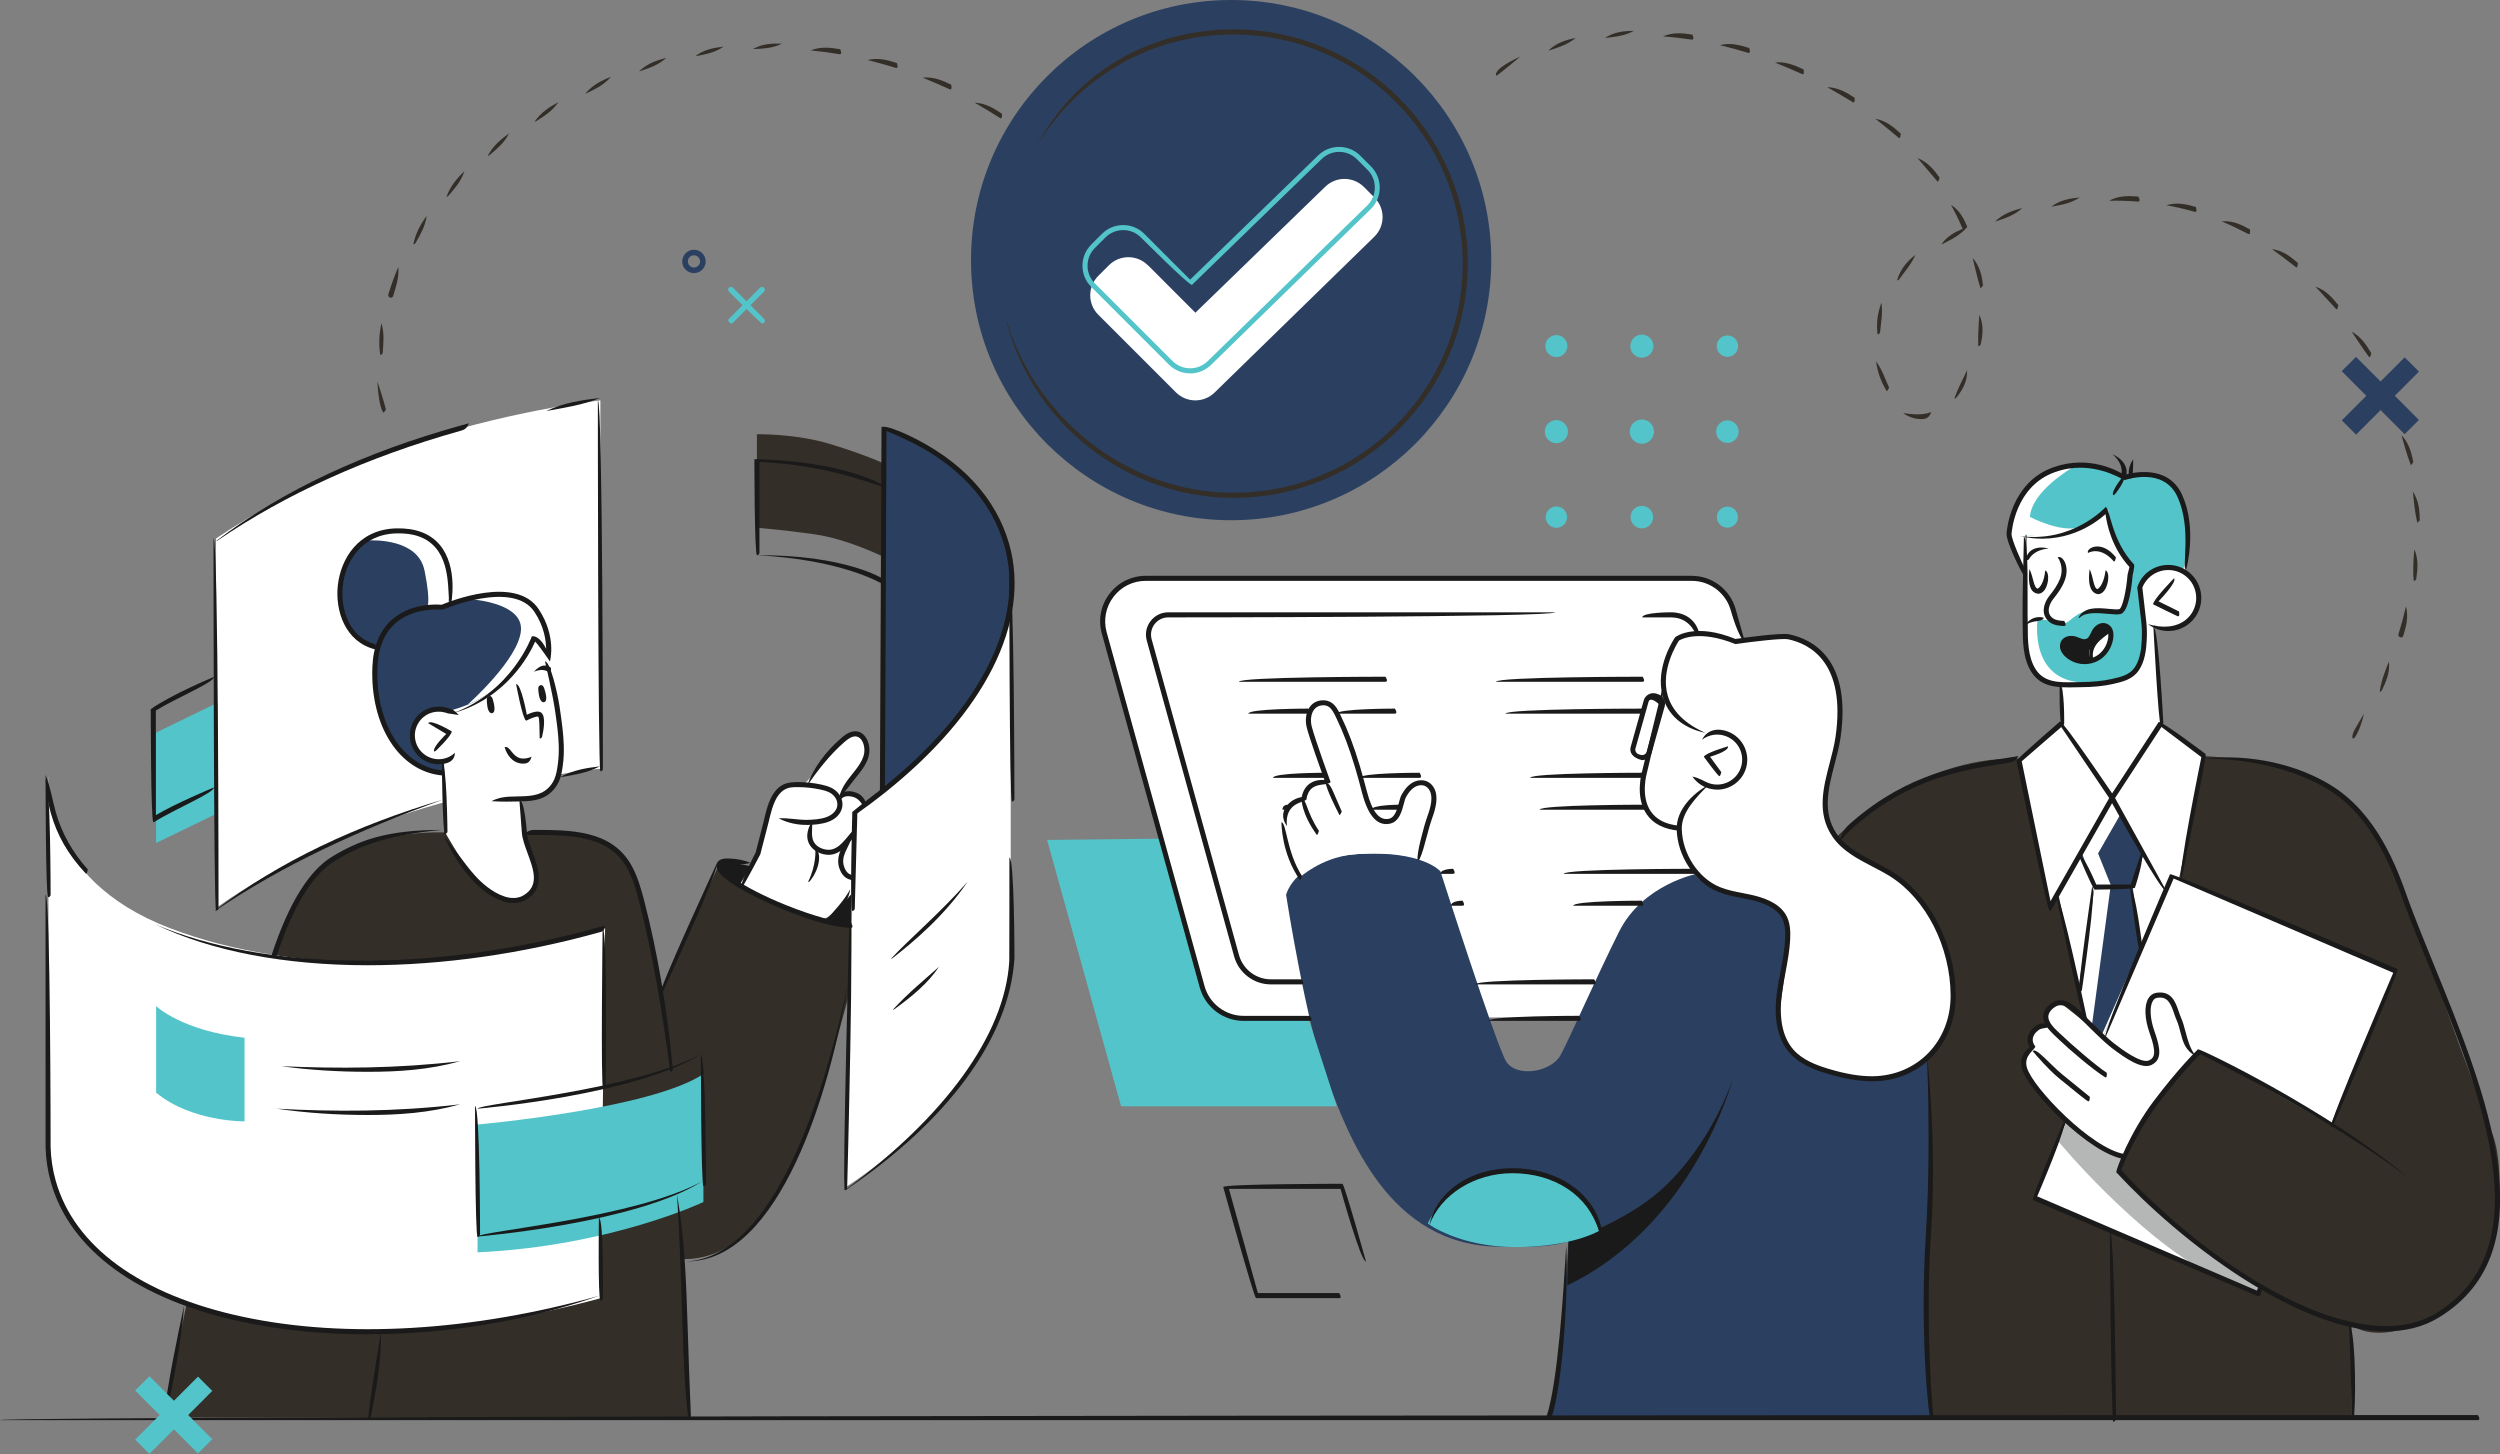 <?xml version="1.0" encoding="UTF-8"?>
<svg id="Layer_2" data-name="Layer 2" xmlns="http://www.w3.org/2000/svg" viewBox="0 0 467.29 271.77">
  <rect x="0" y="0" width="467.29" height="271.77" fill="#808080" stroke="none"/>
  <defs>
    <style>
      .cls-1 {
        fill: #fff;
      }

      .cls-2 {
        fill: #b5b6b6;
      }

      .cls-3 {
        fill: #332e27;
      }

      .cls-4 {
        fill: #1a1a1a;
      }

      .cls-5, .cls-6 {
        fill: #53c4c9;
      }

      .cls-7, .cls-8 {
        fill: #2b3f60;
      }

      .cls-8, .cls-6 {
        fill-rule: evenodd;
      }
    </style>
  </defs>
  <g id="Colored">
    <g id="Group_Services_Blue" data-name="Group Services Blue">
      <path class="cls-1" d="m408.89,101.36s-1.45,5.31.2,6.17c0,0,2.07,2.42,1.89,4.05-.19,1.62-.22,3.84-2.08,4.59-1.87.75-3.95,1.97-6.24.66l.53,4.45.96,14.11,9,6.84-4.21,22.45-5.05,18.92s-6.56,8.59-6.84,8.89c-.28.3-7.45,4.1-7.45,4.1,0,0-12.96-14.59-13.5-15.42-.53-.84-4.25-11.7-4.25-12.08s5.52-26.99,5.52-26.99l6.25-5.38s1.61-1.07,1.83-2.3c.22-1.23,0-6.42,0-6.42,0,0-3.21.17-5.11-2.15-1.91-2.32-1.87-8.93-1.87-8.93l.41-16.96,6.02-.06,4.25-1.42,3.33-2.1.98-.84,2.64-1.6,7.33,1.6,5.47,5.8Z"/>
      <path class="cls-5" d="m385.82,128.03s11.01.51,13.4-2.22c2.39-2.73,1.71-9.36,1.31-11.08-.4-1.72-.47-5.24-.47-5.24,0,0,2.88-5.45,8.03-3.02,0,0,1.52-5.78.4-10.62-1.12-4.84-4.59-8.55-11.13-6.45-.47-.19-4.62-2.75-10.3-2.36-5.68.39-11.55,7.01-11.52,12.96,0,0,2.85,7.11,2.81,6.93-.05-.18.21-7.02.21-7.02,0,0,3.6.85,7.26-.2,3.66-1.05,8.21-4.64,8.21-4.64,0,0,.47,7.7,4.6,10.74,0,0-.45,1.43-.49,1.72-.03.29-.27,6.18-1.67,6.66-1.4.48-5.96-.61-7.89.54-1.92,1.15-2.21,2.12-3.54,1.75-1.32-.36-2.55-.63-3.98-.75-1.43-.12-2.56.8-2.56.8,0,0-1.1,12.06,7.3,11.49Z"/>
      <path class="cls-3" d="m343.21,156.52s14.69-15.18,34.15-14.73l5.69,27.97,1.64-2.88,4.9,23.47,3.48,3.48,12.98-30.24,1.27.54,4.67-22.81s11.39.52,19.5,3.82c8.1,3.3,13.56,9.18,19.69,26.55,6.13,17.36,12.55,34.62,14.8,40.57,2.25,5.95,2.63,26.32-9.64,33.13-12.27,6.81-16.79,2.21-16.79,2.21v17.38h-78.64l-17.69-108.45Z"/>
      <path class="cls-1" d="m40.38,100.66v69.08s15.65-11.75,38.81-18.68c23.17-6.93,33.03-7.36,33.03-7.36v-68.86s-17.8,1.88-37.8,8.88c-20,6.99-34.04,16.95-34.04,16.95Z"/>
      <path class="cls-3" d="m159.06,172.97s-15.73-1.72-24.85-10.94l-10.77,23.25s-3.22-15.16-4.05-18.85c-.83-3.68-.94-10.96-20.98-10.84h-15.8s-18.85-.71-25.26,9.89c-6.42,10.6-6.69,15.96-6.69,15.96l-15.77,62.21-4.38,21.32h98.17l-1.06-29.65s8.04.76,14.02-7.34c5.98-8.1,10.05-17.84,11.77-23.31,1.72-5.47,5.46-19.39,5.46-19.39l.19-12.31Z"/>
      <polygon class="cls-1" points="325.56 119.63 323.54 112.82 320.3 109.22 317.1 108.15 213.26 108.15 210.45 109 207.02 112.43 205.94 115.61 206.77 119.63 224.56 183.94 225.89 186.96 228.18 189.12 230.63 190.35 295.45 190.12 336.9 165.79 325.56 119.63"/>
      <path class="cls-1" d="m317.1,118.02l-1.89-2.31-2.6-.78-94.59.02-2.44,1.26-.91,2.81,16.83,60.64,1.73,2.28,3.39,1.6h63.24s32.74-24.27,32.74-24.53-15.5-40.97-15.5-40.97Z"/>
      <path class="cls-7" d="m317.22,163.31s-10.14,1.97-14.57,10.8c-4.42,8.83-9.23,19.96-10.97,23.13-1.74,3.17-8.28,4.25-10.17,1.13-1.89-3.12-12.27-35.5-12.27-35.5,0,0-3.35-3.95-15.3-3.24-11.95.71-13.55,7.64-13.55,7.64,0,0,3.84,24.65,7.68,34.51,3.85,9.87,11.16,31.31,32.55,31.25,0,0,9.17.43,12.55-1.06,0,0-1.69,27.89-3.67,33.01h71.4s-.91-24.76-.87-32.27c.04-7.51,1.16-20.48.46-28.27-.69-7.78,0-14.08,0-14.08l-30.66-30.19-12.61,3.14Z"/>
      <g>
        <path class="cls-5" d="m290.91,66.75c1.14,0,2.06-.92,2.06-2.06s-.92-2.06-2.06-2.06-2.06.92-2.06,2.06.92,2.06,2.06,2.06Z"/>
        <path class="cls-5" d="m306.89,66.86c1.19,0,2.16-.97,2.16-2.16s-.97-2.16-2.16-2.16-2.16.97-2.16,2.16.97,2.16,2.16,2.16Z"/>
        <path class="cls-5" d="m322.88,66.7c1.11,0,2-.9,2-2s-.9-2-2-2-2,.9-2,2,.9,2,2,2Z"/>
        <path class="cls-5" d="m290.91,82.84c1.19,0,2.16-.97,2.16-2.16s-.97-2.16-2.16-2.16-2.16.97-2.16,2.16.97,2.16,2.16,2.16Z"/>
        <path class="cls-5" d="m306.89,82.95c1.25,0,2.27-1.02,2.27-2.27s-1.02-2.27-2.27-2.27-2.27,1.02-2.27,2.27,1.02,2.27,2.27,2.27Z"/>
        <path class="cls-5" d="m322.88,82.79c1.16,0,2.11-.95,2.11-2.11s-.95-2.11-2.11-2.11-2.11.94-2.11,2.11.94,2.11,2.11,2.11Z"/>
        <circle class="cls-5" cx="290.91" cy="96.66" r="2"/>
        <circle class="cls-5" cx="306.89" cy="96.66" r="2.11"/>
        <path class="cls-5" d="m322.88,98.63c1.09,0,1.97-.88,1.97-1.97s-.88-1.97-1.97-1.97-1.97.88-1.97,1.97.88,1.97,1.97,1.97Z"/>
      </g>
      <path class="cls-1" d="m265.05,160.05l2.31-7.65s1.87-5.06-.75-5.9c-2.62-.84-4.21,2.08-4.7,3.66-.49,1.57-1.1,4.2-4.3,2.87,0,0-1.75-1.24-3.03-6.68-1.28-5.43-4.38-12.32-4.38-12.32,0,0-1.28-3.48-3.79-2.55-2.51.94-1.92,3.97-1.16,6.27.76,2.3,2.72,8.58,2.72,8.58,0,0-4.04-.35-4.28,3.04,0,0-3.45,1.06-3.65,3.62-.21,2.55.95,7.15,1.63,8.57.68,1.42,1.28,2.44,1.28,2.44,0,0,3.9-3.58,9.62-4.25,5.72-.67,12.46.3,12.46.3Z"/>
      <path class="cls-1" d="m83.17,155.56l-.16-13.28s-4.1,1.3-5.93-3.82c-1.83-5.13,6.79-6.06,7.66-5.62,0,0,5.45-2.56,7.69-3.94,4.18-2.58,7.43-9.8,7.43-9.8l2.54,3.62,2.26,13.28s.77,8.83-1.24,10.93c-2,2.1-4.63,2.59-5.88,2.44l.47,6.22s1.58,5.09,1.81,5.96c.23.87,1.42,5.02-2.34,6.15-3.76,1.13-6.89-1.18-8.75-3.42-1.86-2.23-5.55-8.73-5.55-8.73Z"/>
      <path class="cls-1" d="m138.39,165.13l3.17-5.38s1.83-9.67,2.6-10.39c.77-.72,1.61-2.8,5.78-2.7,0,0,.79-.46.9-.61.11-.15,7.53-8.53,7.53-8.53,0,0,1.65-.66,2.93.39,1.28,1.04.94,3.11.28,4.27-.66,1.16-4.45,6.17-4.45,6.17,0,0,3.83.04,4.23,1.76l-1.58,1.66-.49,15.17s-3.74,4.54-5.59,4.88c0,0-12.03-3.48-15.32-6.7Z"/>
      <path class="cls-7" d="m102.11,122.63s1.38-4.8-2.49-9.35c-3.87-4.56-16-.16-16-.16,0,0,1.73-5.33-.83-9.54-2.55-4.21-8.1-5.84-13.11-3.33-5.01,2.51-6.86,8.98-5.88,13.41.99,4.43,4.03,7.11,6.86,7.23,0,0-1.39,5.47.24,11.8,1.63,6.33,5.62,11.33,12.13,11.78l-.03-2.19s-4.89.74-5.66-3.44c-.78-4.17,2.55-5.98,3.49-6.15.95-.17,3.21.16,3.21.16,0,0,3.01-.74,5.75-2.27,2.74-1.52,5.79-4.54,6.58-5.59.79-1.05,3.53-5.65,3.53-5.65,0,0,1.93,2.03,2.19,3.3Z"/>
      <path class="cls-1" d="m311.14,129.65s-.77-7.32,2.35-10.27c0,0,5.81-1.86,10.82.54,0,0,7.15-1.22,9.72-.93,2.57.29,8.54,4.12,9.34,9.1.8,4.97.45,9.28-.36,12.45-.81,3.17-2.3,8.14-1.76,11.22.54,3.07,2.62,6.92,7.37,8.96,4.74,2.04,9.06,5.53,10.81,8.22,1.76,2.7,5.31,9.21,5.64,14.16.34,4.95-1.5,12.92-5.95,15.56-4.45,2.63-10.61,4.41-17.79,1.49-7.18-2.91-8.63-6.62-8.79-9.03-.16-2.41,2.15-14.4,1.74-17.02-.42-2.62-2.99-5.9-7.25-6.41-4.26-.51-10.77-2.02-11.95-7.65-1.18-5.63-1.61-8.6-1.61-8.6l-2.32-21.77Z"/>
      <path class="cls-1" d="m318.46,137.37s2.29-1,4.66-.06c2.37.94,3.55,4.4,2.67,6.49-.88,2.09-3.21,3.84-6.25,3.12,0,0-5.36,3.59-5.66,7.48-.29.4-4.86.04-6.02-2.98-1.16-3.02-1.15-5.01-.85-6.5.31-1.49.5-3.37.5-3.37l-1.73-.36-.69-1.24,2.74-9.14.92-.89,1.65.81.48-.74s3.46,6.68,7.58,7.38Z"/>
      <path class="cls-1" d="m159.78,151.77l-1.9,70.24s27.08-16.52,31.04-40.31v-67.98s2.06-9.43-3.9-18.97c-5.97-9.54-19.78-14.93-19.78-14.93l-.3,67.83-5.16,4.11Z"/>
      <path class="cls-1" d="m113.1,173.48l-.88,69.18s-26.58,7.67-48.75,6.16c-22.17-1.51-37.27-7.05-45.46-15.07-8.19-8.02-8.85-17.2-8.85-17.2l-.16-71.7s-1.81,19.23,22.76,28.64c24.57,9.41,52.12,5.8,54.64,5.54,4.81-.5,26.71-5.55,26.71-5.55Z"/>
      <path class="cls-5" d="m89.26,210.19s32.43-2.88,42.22-9.45v23.94s-17.39,8.26-42.22,9.4v-23.9Z"/>
      <path class="cls-4" d="m138.39,165.13l1.89-3.21s-5.38-1.35-5.88-.31c-.51,1.04,3.99,3.52,3.99,3.52Z"/>
      <path class="cls-4" d="m159.06,167.23s-3.5,4.29-4.94,4.6c0,0,3.45.98,4.94.94v-5.54Z"/>
      <path class="cls-1" d="m435.67,210.22l12.09-28.75-41.71-17.89-25.87,60.23,41.34,18.04,1.14-1.31s-15.27-9.22-18.85-13.75c-3.58-4.53-7.88-7.93-7.88-7.93,0,0,2.28-6.56,7.47-13.12,5.19-6.56,8.05-9.24,8.05-9.24l24.23,13.72Z"/>
      <path class="cls-7" d="m400.63,160.02c-.22.16-2.02,5.47-2.02,5.47l1.38,11.81-7.21,16.31-3.19-3.26-1.13-5.42,2.94-18.97-2.72-6.43,5.86-10.39,6.08,10.87Z"/>
      <path class="cls-4" d="m390.71,123.54s-.2-2.57,1.26-3.79c1.46-1.22,2.57-1.45,2.57-1.45,0,0-.54-1.34-1.71-1.26-1.16.08-1.04,2.11-2.56,2.5-1.52.39-2.53-.72-3.67-.03-1.13.69-1.55.84-1.01,1.76.54.92,1.61,2.28,3.19,2.39,1.58.11,1.93-.12,1.93-.12Z"/>
      <circle class="cls-7" cx="230.12" cy="48.62" r="48.62"/>
      <path class="cls-1" d="m214.55,49.58c-2.01-2.01-5.27-2.01-7.28,0l-1.98,1.98c-2.01,2.01-2.01,5.27,0,7.27l14.5,14.5c2.01,2.01,5.27,2.01,7.28,0l29.85-29.12c2.01-2.01,2.01-5.26,0-7.27l-1.98-1.99c-2.01-2.01-5.27-2.01-7.28,0l-24.22,23.5-8.87-8.88Z"/>
      <polygon class="cls-5" points="40.66 131.35 40.66 152 29.17 157.58 29.17 136.93 40.66 131.35"/>
      <path class="cls-3" d="m164.97,86.53v17.48s-6.61-3.28-12.79-4.15c-6.18-.87-10.7-1.21-10.7-1.21v-17.48s7.19-.16,13.73,1.84c6.55,2,9.76,3.52,9.76,3.52Z"/>
      <path class="cls-7" d="m165.24,79.83l-.3,67.83s10.53-7.34,15.78-15.69c5.25-8.35,7.9-15.74,8.2-18.25.3-2.5,1.02-11.99-3.07-17.54-4.09-5.55-5.8-9.1-20.61-16.35Z"/>
      <path class="cls-4" d="m323.9,201.63s-7.1,27.19-30.96,38.64l.23-8.31s10.49-3.48,17.13-9.39c9.72-8.66,13.6-20.94,13.6-20.94Z"/>
      <path class="cls-2" d="m393.76,203.14s-2.54.43-5.1.93l-3.96,9.23s14.43,17.48,28.49,24.91l8.34,3.64,1.14-1.31s-15.27-9.22-18.85-13.75c-3.58-4.53-7.88-7.93-7.88-7.93,0,0,1.27-3.66,4.08-8.25l-6.24-7.47Z"/>
      <path class="cls-1" d="m410,197.65s-1.72-4.01-2.2-5.56c-.48-1.55-1.49-6.2-3.7-5.96-2.21.24-3.04,2.38-2.44,4.59.6,2.21,2.5,7.28.3,7.75-2.21.48-5.72-1.82-8.2-4.01-2.48-2.19-8.67-7.05-8.67-7.05,0,0-1.97.74-2.45,1.81-.48,1.07.4,2.53.4,2.53,0,0-1.61-.51-2.5.57-.88,1.08-1.25,2.94-.68,3.59,0,0-2.96,2.09-1.05,4.74,1.92,2.65,4.66,6.29,8.12,9.15,3.46,2.86,5.85,5.35,10.11,6.37,0,0,3.6-7.09,5.45-9.65,1.85-2.56,7.51-8.87,7.51-8.87Z"/>
      <polygon class="cls-5" points="217.03 156.76 224.56 183.94 225.89 186.96 229.09 189.58 230.63 190.35 244.55 190.3 249.87 206.79 209.55 206.79 195.72 157 217.03 156.76"/>
      <path class="cls-1" d="m79.36,106.66c1.34,6.71.36,6.98.36,6.98h2.77l1.14-.59c.18-.6,1.55-5.54-.84-9.48-2.55-4.21-8.1-5.84-13.11-3.33-.46.23-.88.5-1.29.79,1.78-.12,9.79-.24,10.96,5.63Z"/>
      <path class="cls-1" d="m87.63,111.97c2.07.16,10.03,1.07,9.75,5.78-.31,5.4-9.93,13.93-9.97,13.95.77-.31,1.59-.69,2.39-1.13,2.74-1.52,5.79-4.54,6.58-5.59.79-1.05,3.53-5.65,3.53-5.65,0,0,1.93,2.03,2.19,3.3,0,0,1.38-4.8-2.49-9.36-2.42-2.85-8.09-2.19-11.99-1.3Z"/>
      <path class="cls-1" d="m394.54,118.3s-5.57,2.05-3.61,5.03c0,0,1.58-.27,2.65-1.58,1.07-1.31.96-3.45.96-3.45Z"/>
      <path class="cls-1" d="m378.56,99.92s3.6.85,7.26-.2c.91-.26,1.88-.68,2.82-1.17-3.42,1.1-9.22-1.93-9.22-1.93.39-4.85,7.66-9.08,8.6-9.61-.31,0-.63.01-.96.04-5.68.39-11.55,7.01-11.52,12.96,0,0,2.85,7.11,2.81,6.93-.05-.18.21-7.02.21-7.02Z"/>
      <path class="cls-1" d="m390.93,127.55c-11.92.76-10.08-11.81-10.08-11.81,0,0-.54.08-1.26.21-.65.24-1.07.58-1.07.58,0,0-1.1,12.06,7.3,11.49,0,0,4.5.21,8.37-.36-.41-.18-1.43-.24-3.26-.12Z"/>
      <polygon class="cls-1" points="396.3 152.29 392.16 159.51 394.54 165.43 391 191.76 390.1 190.93 388.68 184.93 391.51 165.79 389.16 159.51 394.79 149.14 396.3 152.29"/>
      <path class="cls-5" d="m298.89,230.09s-3.29-11.84-15.82-11.26c-12.52.58-16.19,9.88-16.19,9.88,0,0,5.86,4.4,16.41,4.39,10.56,0,15.59-3.02,15.59-3.02Z"/>
      <g>
        <path class="cls-4" d="m138.39,166.02c.44-2.11,2.83-6.63,2.86-6.68l1.57-6.12c.06-.29.14-.6.21-.91.52-2.05,1.22-4.32,3.03-5.47,1.01-.63,2.11-.65,3.22-.66,1.42.01,2.85.17,4.24.47.61.13,1.34.32,1.99.66,1.4.73,2.47,2.45,1.71,4.21-.4.93-1.25,1.67-2.39,2.09-1.28.47-2.76.56-3.77.58-1.97.05-3.88-.38-5.52-1.23,1.86-.1,3.52.29,5.24.29,1.2-.03,2.58-.1,3.72-.53.88-.33,1.56-.9,1.85-1.58.53-1.23-.26-2.47-1.28-3-.55-.29-1.17-.44-1.75-.57-1.33-.28-2.7-.43-4.05-.44-1.05-.03-1.93.02-2.72.52-1.51.95-2.14,3.03-2.62,4.9-.08.3-.14.6-.21.9l-1.61,6.24c-.14.29-2.47,4.69-3.33,6.11-.09.15-.24.23-.4.23Z"/>
        <path class="cls-4" d="m159.45,164.53c-1.32-.14-2.15-.92-2.61-2.39-.3-.96-.2-2.09.28-3.2.53-1.23,1.24-2.18,2.14-3.22-.13,1.59-.79,2.47-1.28,3.6-.39.9-.48,1.81-.24,2.55.34,1.1.89,1.63,1.76,1.73.39.76.19.94-.05.94Z"/>
        <path class="cls-4" d="m156.81,149.11c.5-1.91,1.4-3.04,2.3-4.18,1.62-2.02,2.88-3.6,2.33-5.7-.22-.87-.87-1.8-1.93-1.55-.55.13-1.04.48-1.61.96-2.83,2.43-5.15,5.51-7.04,8.21,1.15-3.29,3.51-6.43,6.42-8.93.58-.5,1.23-.99,2.01-1.16,1.61-.39,2.7.85,3.06,2.23.66,2.56-.87,4.48-2.23,6.17-1.18,1.48-2.07,2.61-2.94,3.75-.09.12-.23.19-.37.19Z"/>
        <path class="cls-4" d="m161.45,150.81c-.72-1.19-1.24-1.67-2.13-1.89-.58-.14-1.62-.26-2.19.56-.12-1.48,1.04-1.82,2.42-1.47,1.21.3,1.98,1.01,2.36,2.19-.35.61-.4.62-.45.62Z"/>
        <path class="cls-4" d="m154.93,159.78c-1.28,0-2.89-.6-3.64-1.96-.48-.86-.77-2.33.56-4.41-.06,1.85-.24,3.04.27,3.96.56,1.02,1.81,1.47,2.81,1.47,1,0,1.85-.66,2.4-1.2.49-.49.85-.92,1.23-1.39.23-.28.48-.58.76-.9.43.94.2,1.23-.03,1.5-.4.48-.77.93-1.29,1.45-.67.67-1.74,1.47-3.03,1.48h-.04Z"/>
        <path class="cls-4" d="m151.04,164.85c1.6-3.24,1.37-6.03,1.36-6.05.96.04,1.21,3.1-1,5.88-.09.12-.23.18-.37.18Z"/>
      </g>
      <path class="cls-4" d="m445.98,248.84c-16.53,0-38.43-16.73-50.41-29.72-.07-.55,2.55-7.43,7.01-13.34,4.69-6.22,8.22-9.62,8.26-9.66.76.03,24.22,11.34,39.13,23.87-14.51-10.97-35.94-21.6-38.71-22.96-.85.85-3.97,4.06-7.92,9.31-3.88,5.15-6.34,11.03-6.87,12.35,18.02,19.43,44.67,35.39,58.85,26.78,20.15-12.23,8.29-41.34-1.24-64.72-1.66-4.07-3.23-7.92-4.56-11.51-.14-.38-.29-.8-.46-1.26-1.92-5.35-5.5-15.3-13.96-20.46-5.98-3.64-14.4-5.73-23.1-5.73,8.88-.95,17.48,1.19,23.6,4.93,8.75,5.33,12.4,15.49,14.36,20.95.17.45.32.87.45,1.25,1.33,3.57,2.89,7.41,4.55,11.48,9.67,23.72,21.7,53.24.85,65.89-2.92,1.77-6.24,2.55-9.82,2.55Z"/>
      <g>
        <path class="cls-4" d="m397.04,216.65c-6.62-1.02-17.91-12.82-19.08-16.81-.61-2.07.48-3.44,1.43-4.08-.67-1.11-.5-2.42.47-3.45.37-.4.78-.69,1.22-.86.76-.3,1.61-.19,2.53.33-1.13.45-1.69.36-2.18.55-.3.12-.59.33-.87.63-.78.83-.82,1.82-.11,2.65-.25.78-2.24,1.7-1.58,3.97,1.1,3.73,12.12,15.18,18.25,16.13.36.77.16.94-.07.94Z"/>
        <path class="cls-4" d="m393.52,201.38c-2.1-1.24-7.08-5.51-8.52-6.93-1.64-1.52-3.1-2.86-3.1-4.4,0-.77.36-1.5,1.07-2.15,2.39-2.21,4.67-.03,6.02,1.28.28.26.68.67,1.16,1.15,1.49,1.49,3.75,3.75,5.12,4.79,1.23.94,4.96,3.77,6.44,3.08,1.06-.51,1.39-1.47.08-5.14-.94-2.64-1.03-5.1-.23-6.44.35-.59.86-.95,1.49-1.05,2.86-.44,3.59,1.75,4.19,3.5.14.4.27.8.43,1.15.37.83.59,1.71.84,2.63.4,1.52.81,3.09,1.88,4.51-1.94-1-2.37-2.66-2.79-4.27-.23-.89-.45-1.73-.79-2.49-.17-.38-.31-.8-.45-1.22-.68-1.99-1.28-3.17-3.15-2.87-.35.05-.62.25-.82.6-.64,1.07-.51,3.34.31,5.64,1.16,3.27,1.44,5.35-.57,6.31-1.77.84-4.74-1.14-7.41-3.18-1.43-1.09-3.71-3.37-5.22-4.88-.48-.48-.88-.88-1.15-1.14-1.98-1.91-3.25-2.62-4.73-1.27-.52.48-.76.96-.76,1.46,0,1.13,1.28,2.31,2.22,3.17,1.98,1.93,6.94,6.18,8.71,7.3.06.79-.1.87-.25.87Z"/>
        <path class="cls-4" d="m390.32,205.86c-.3-.1-2.75-2.09-5.49-4.34-1.94-1.59-4.17-4.19-4.88-5.04.54-.84,3.25,2.49,5.48,4.31,2.74,2.24,5.19,4.23,5.2,4.23-.02.78-.16.84-.3.84Z"/>
      </g>
      <path class="cls-4" d="m159.06,173.44c-2.61,0-7.18-1.24-12.54-3.4-4.77-1.92-13.53-6.19-12.56-8.6.42-1.04,1.66-.99,2.39-.97,1.48.06,2.79.33,3.94.81-1.41.43-2.6.18-3.91.14-.75-.03-1.38-.02-1.54.37-.3.74,3.68,4.01,12.03,7.37,5.18,2.08,9.73,3.33,12.19,3.33.47.73.26.94,0,.94Z"/>
      <g>
        <path class="cls-4" d="m264.94,160.78c.02-1.61.49-3.37.9-4.92.28-1.08.55-2.1.8-2.8.54-1.53,1.2-3.37.78-4.83-.17-.58-.55-1.06-1.01-1.29-.59-.29-1.4-.2-2.06.23-.57.37-1.07.95-1.55,1.83-.15.26-.28.75-.41,1.26-.36,1.38-.86,3.28-2.51,3.68-2.38.56-4.14-1.36-5.28-5.72-.46-1.8-.9-3.37-1.32-4.78-1.09-3.62-2.19-6.54-3.48-9.19-.48-.99-.79-1.65-1.37-2.09-.33-.24-.78-.37-1.23-.33-.69.04-1.22.33-1.6.84-.54.74-.71,1.94-.43,3.07.58,2.32,3.51,10.37,3.54,10.45-.57.62-2.15.23-3.31,1.01-.66.45-1.07,1.21-1.21,2.26-.45.41-1.93.52-2.87,1.65-.66.8-.92,1.91-.77,3.32-1.12-1.58-.79-2.93.05-3.93.89-1.06,2.1-1.41,2.71-1.52.23-1.15.75-2.01,1.57-2.56.91-.61,1.98-.68,2.67-.64-.74-2.07-2.81-7.84-3.3-9.81-.35-1.41-.13-2.88.58-3.85.54-.74,1.33-1.16,2.3-1.22.67-.05,1.34.14,1.85.51.78.58,1.16,1.37,1.53,2.15,1.45,2.98,2.57,5.94,3.67,9.62.42,1.43.86,3,1.33,4.81.98,3.77,2.35,5.48,4.15,5.04,1.1-.26,1.49-1.78,1.82-3,.16-.59.29-1.11.5-1.48.57-1.02,1.16-1.71,1.87-2.16.95-.61,2.09-.72,2.98-.29.71.35,1.25,1.03,1.5,1.88.51,1.76-.24,3.85-.78,5.37-.25.7-.52,1.71-.8,2.77-.44,1.67-.9,3.4-1.38,4.41-.08.17-.25.27-.43.27Z"/>
        <path class="cls-4" d="m246.13,156.05c-2.9-4.01-2.87-6.72-2.87-6.84.94.04.93,2.58,3.27,6.1-.22.71-.3.73-.39.73Z"/>
        <path class="cls-4" d="m250.37,152.36c-2.38-4.62-2.58-5.9-2.59-5.96.94-.1,1.18,1.19,3.02,5.29-.3.65-.37.67-.43.67Z"/>
        <path class="cls-4" d="m242.96,164.47c-3.44-4.97-3.44-10.53-3.43-10.77.94.06.94,5.53,3.83,10.04-.22.7-.31.73-.4.73Z"/>
      </g>
      <g>
        <path class="cls-4" d="m389.63,124.14c-.98,0-1.94-.27-2.8-.8-1.03-.63-1.7-1.53-1.78-2.35-.06-.71.19-1.32.71-1.71.66-.49,1.64-.56,2.57-.18,1.19.48,1.31.43,1.62.31.3-.12.44-.17.98-1.33.42-.91,1.19-1.53,2-1.62.65-.05,1.25.2,1.69.77.46.6.55,1.65.23,2.81-.47,1.72-1.67,3.11-3.2,3.71-.66.26-1.35.39-2.02.39Zm-2.49-4.33c-.32,0-.6.08-.81.23-.26.19-.37.48-.34.87.04.41.47,1.1,1.33,1.63.56.35,2.07,1.08,3.98.34,1.25-.49,2.24-1.64,2.63-3.08.27-.96.15-1.68-.07-1.98-.24-.3-.48-.44-.84-.41-.48.05-.97.48-1.25,1.08-.64,1.37-.91,1.58-1.48,1.8-.57.23-.92.26-2.32-.31-.28-.11-.57-.17-.84-.17Z"/>
        <path class="cls-4" d="m390.85,123.98c-1.35-3.87,1.79-5.67,3.56-6.14.07.96-3.99,2.07-3.11,5.55-.38.58-.42.59-.46.59Z"/>
      </g>
      <path class="cls-4" d="m380.95,110.98c-.82-.11-1.59-.63-1.7-2.58-.06-1.03.08-2,.09-2.05.73,1.5.79,3.57,1.55,3.68.94-.58,1.31-2.39,1.4-3.41.91.4.64,3.16-.49,4.05-.26.2-.54.31-.85.31Z"/>
      <path class="cls-4" d="m392.12,111.06c-2.2-.36-1.6-4.23-1.52-4.67.7,1.52.71,3.59,1.46,3.72.95-.57,1.38-2.45,1.51-3.52.9.43.54,3.31-.63,4.19-.25.19-.53.28-.81.28Z"/>
      <path class="cls-4" d="m94.68,149.84c-.89,0-1.84-.02-2.82-.09,1.6-.83,3.11-.85,4.37-.87,2.63-.05,4.64-.08,6.19-1.54.49-.46.9-1.03,1.18-1.66.39-.86.53-1.88.66-2.78.15-1.09.21-2.24.18-3.52-.06-2.18-.38-4.39-.69-6.52-.45-3.14-1.87-9.18-1.88-9.24.98.03,2.35,5.92,2.74,8.57.39,2.69.71,4.93.77,7.17.04,1.33-.02,2.54-.18,3.67-.13.97-.28,2.06-.73,3.04-.33.73-.81,1.41-1.39,1.95-1.81,1.71-4.11,1.75-6.33,1.79-.98.02-1.51.03-2.07.03Z"/>
      <path class="cls-4" d="m91.39,130.13c.37-.11.64.02.92,1.35.31,1.49-.04,1.8-.38,1.83-.34.03-.74-.39-.86-1.47-.12-1.07-.16-1.58.32-1.72Z"/>
      <path class="cls-4" d="m100.99,128.1c.36-.12.64,0,.96,1.32.36,1.48.02,1.8-.32,1.84-.34.04-.75-.37-.91-1.44-.16-1.07-.21-1.57.26-1.73Z"/>
      <path class="cls-4" d="m102.72,125.69c-.8-.43-1.44-.72-2.93-.13,1.47-1.61,2.43-1.24,3.19-.74.05.79-.1.87-.26.87Z"/>
      <path class="cls-4" d="m82,142.86c-2.48,0-4.72-1.73-5.27-4.25-.3-1.41-.05-2.85.73-4.06.78-1.21,1.98-2.05,3.39-2.35,1.03-.22,2.09-.14,3.07.23.29.03.99.21,1.81,1.22-1.42-.24-1.92-.28-1.92-.28-1-.36-1.89-.44-2.76-.25-1.16.25-2.16.94-2.8,1.94-.64,1-.86,2.19-.6,3.35.52,2.4,2.91,3.92,5.29,3.4.79-.17,1.52-.55,2.1-1.11-.06,1.36-.94,1.82-1.9,2.03-.38.08-.77.12-1.15.12Z"/>
      <path class="cls-4" d="m81.14,140.46c-.32-.81,2.27-3.27,2.27-3.27l-3.38-2.02c.48-.81,4.4,1.53,4.4,1.53.08.75-2.96,3.63-2.96,3.63-.09.09-.21.13-.32.13Z"/>
      <path class="cls-4" d="m95.95,168.79c-.63,0-1.28-.11-1.94-.32-2.55-.84-4.64-2.75-5.94-4.2-1.98-2.2-3.7-4.9-5.11-8.03,2.22,2.65,3.89,5.27,5.81,7.4,1.23,1.36,3.19,3.15,5.54,3.93,1.3.43,2.57.36,3.5-.19,3.05-1.79,1.96-4.74.81-7.88-.51-1.38-.99-2.7-1.08-3.88,0,0-.02-.25-.47-6.24.94-.07,1.4,6.01,1.41,6.16.08,1.06.54,2.31,1.02,3.64,1.12,3.04,2.51,6.83-1.21,9.02-.68.39-1.48.59-2.33.59Z"/>
      <path class="cls-4" d="m83.17,156.03c-.47-.47-.59-13.75-.59-13.75.94-.01,1.06,13.27,1.06,13.27-.47.48-.47.48-.47.48Z"/>
      <path class="cls-4" d="m128.68,265.44c-.73-6.2-.92-11.92-1.1-17.45-.26-8.02-.52-16.32-1.03-24.72,1.46,8.36,1.72,16.66,1.98,24.69.18,5.52.36,11.24.62,16.98-.46.49-.46.49-.47.49Z"/>
      <path class="cls-4" d="m125.3,200.46c-1.58-11.9-3.32-22.17-5.8-31.8-.6-2.34-1.24-4.61-2.41-6.63-3.44-5.91-10.62-5.94-16.95-5.96-.73,0-1.45,0-2.15-.02.71-.93,1.43-.93,2.16-.93,6.59.03,14.05.06,17.76,6.43,1.23,2.12,1.89,4.46,2.52,6.87,2.49,9.68,4.24,19.99,5.35,31.52-.44.52-.45.52-.47.52Z"/>
      <path class="cls-4" d="m100.88,138.05c-.09-2.17,0-3.88-.29-4.1-.26-.09-1.31.27-2.25.76-.68-.33-1.87-6.83-1.87-6.83.93-.17,2,5.71,2,5.71.92-.43,2.11-.83,2.69-.39.93.72.43,3.37.17,4.48-.05.22-.25.37-.46.37Z"/>
      <path class="cls-4" d="m51.28,178.95c-.4-.11-.53-.37-.45-.62,3.13-9.44,6.9-15.56,11.21-18.19,5.09-3.1,10.3-5.02,20.56-5.02-10.04.95-15.12,2.81-20.07,5.83-4.12,2.51-7.76,8.46-10.81,17.68-.07.2-.25.33-.45.33Z"/>
      <path class="cls-4" d="m30.51,265.44c1.03-7.88,2.51-14.93,3.92-21.5-.49,6.77-1.96,13.8-3.46,21.12-.05.22-.24.38-.46.38Z"/>
      <path class="cls-4" d="m68.78,265.44c.61-5.74,1.54-10.83,2.44-16.59.02,5.93-.9,11.04-1.98,16.22-.05.22-.24.38-.46.38Z"/>
      <path class="cls-4" d="m82.61,144.94c-7.97-.76-13.42-9.26-13.01-20.21.15-3.97,1.42-7,3.79-9.02,3.54-3.03,8.29-2.75,9.15-2.67,1.43-.6,13.94-5.64,18.18.87,3.32,5.07,2.12,9.55,2.07,9.73-1.27-1.87-2.19-3.11-2.76-3.72-1.06,2.41-5.36,10.64-15.44,13.41,11.08-4.02,14.79-14.28,14.82-14.39.8-.17,1.87.68,2.67,2.34-.02-1.68-.41-4.19-2.15-6.86-3.98-6.1-17-.53-17.13-.48-.29.03-5.3-.52-8.8,2.48-2.15,1.84-3.31,4.65-3.45,8.34-.39,10.43,4.7,18.52,12.11,19.23.4.76.2.94-.04.94Z"/>
      <path class="cls-4" d="m343.96,156.99c.48-1.82,1.25-2.54,2.29-3.43,10.5-9.03,20.25-10.55,28.85-11.89.74-.11,1.47-.23,2.19-.35-.57,1.05-1.31,1.16-2.05,1.28-8.47,1.32-18.08,2.82-28.38,11.67-1,.86-1.73,1.55-2.53,2.54-.1.12-.23.18-.37.18Z"/>
      <path class="cls-4" d="m383.06,170.23c-.46-.38-6.15-28.02-6.15-28.02.15-.45,8.15-7.37,8.15-7.37.7.09,9.73,13.46,9.73,13.46l8.71-13.36c.68-.12,8.78,6.01,8.78,6.01.18.47-4.5,23.28-4.5,23.28-.92-.19,3.69-22.71,3.69-22.71l-7.46-5.64-8.67,13.29,9.65,17.49c-.83.45-10.21-16.54-10.21-16.54l-11.31,19.88c-.08.15-.24.24-.41.24Zm-5.17-27.94l5.38,26.15,10.97-19.27-8.96-13.27-7.38,6.39Z"/>
      <path class="cls-4" d="m391.51,166.27c-.43-.29-3.06-6.58-3.06-6.58.87-.36,3.37,5.64,3.37,5.64h6.44s1.91-5.74,1.91-5.74c.9.3-1.12,6.35-1.12,6.35-.45.32-7.54.34-7.54.34h0Z"/>
      <path class="cls-4" d="m403.89,135.67c-.47-.45-1.39-18.6-1.39-18.6.94-.05,1.86,18.1,1.86,18.1-.45.5-.46.5-.47.5Z"/>
      <path class="cls-4" d="m385.36,135.67c-.47-.48-.38-7.66-.38-7.66.94.01.85,7.2.85,7.2,0,.26-.21.47-.47.47Z"/>
      <path class="cls-4" d="m388.68,185.41c-.47-.54,2.37-19.67,2.37-19.67.94.14-1.9,19.27-1.9,19.27-.04.23-.24.4-.47.4Z"/>
      <path class="cls-4" d="m400.04,178.05c-.47-.41-1.9-12.2-1.9-12.2.94-.12,2.37,11.67,2.37,11.67-.43.53-.45.53-.47.53Z"/>
      <path class="cls-4" d="m389.59,190.82c-.46-.38-5.36-23.85-5.36-23.85.92-.19,5.82,23.28,5.82,23.28-.4.56-.43.57-.46.57Z"/>
      <path class="cls-4" d="m395.04,265.84c-.47-.47-.67-35.68-.67-35.68.94,0,1.14,35.2,1.14,35.2-.47.48-.47.48-.47.48Z"/>
      <path class="cls-4" d="m289.51,265.44c-.4-.11-.53-.37-.45-.62,2.15-6.44,3.16-23.13,3.7-32.1.4,9.07-.61,25.84-2.8,32.4-.07.2-.25.32-.45.32Z"/>
      <path class="cls-4" d="m97.83,142.74c-.53,0-1.03-.11-1.48-.35-1.56-.8-2-2.68-2.02-2.76.92-.2,1.29,1.33,2.46,1.92.69.35,1.56.32,2.57-.11-.31,1.15-.94,1.29-1.53,1.29Z"/>
      <path class="cls-4" d="m386.54,128.48c-2.53,0-5.16-.3-6.78-2.78-1.67-2.54-1.68-5.85-1.69-8.78,0-.64,0-1.27-.02-1.88-.06-1.99.24-14.16.25-14.68.94.15.63,12.68.69,14.65.02.61.02,1.25.03,1.9,0,2.93.02,5.96,1.53,8.26,1.61,2.45,4.44,2.4,7.21,2.34.35,0,.7-.02,1.04-.02,2.34-.01,4.24-.2,5.98-.59,1.61-.36,3.27-.74,4.22-2.13,1.04-1.53,1.26-3.6,1.33-5.22.05-1.17.03-2.21-.08-3.19-.31-2.57-.76-6.57-.76-6.57.4-1.22,1.04-2.11,1.88-2.8,1.27-1.05,2.86-1.52,4.52-1.37,1.64.16,3.12.95,4.17,2.23,2.16,2.63,1.78,6.52-.85,8.69-2.23,1.83-5.38,1.88-7.68.13,2.51.74,5.19.69,7.07-.86,2.23-1.83,2.55-5.13.72-7.36-1.83-2.23-5.13-2.54-7.35-.72-.68.56-1.2,1.27-1.53,2.08.07.67.46,4.13.74,6.45.11,1.03.14,2.13.08,3.34-.08,1.75-.32,3.99-1.49,5.71-1.15,1.7-3.08,2.14-4.79,2.53-1.81.41-3.77.6-6.18.61-.34,0-.68,0-1.03.02-.4,0-.81.02-1.23.02Z"/>
      <path class="cls-4" d="m378.87,104.71c-.42-.69.7-3.05,4.07-2.18-2.84.23-3.63,1.89-3.64,1.91-.08.17-.25.27-.43.27Z"/>
      <path class="cls-4" d="m395.14,104.97c-2.56-2.98-4.76-1.66-4.85-1.61-.48-.82,2.48-2.65,5.22.84-.17.73-.27.76-.37.76Z"/>
      <path class="cls-4" d="m407.09,115.2c-.21-.05-4.63-2.24-4.63-2.24-.13-.75,3.9-4.87,3.9-4.87.67.66-2.9,4.31-2.9,4.31l3.84,1.9c.13.8-.03.9-.21.9Z"/>
      <path class="cls-4" d="m394.96,92.55c-.37-.77,1.95-3.65,1.95-3.65.74.59-1.58,3.47-1.58,3.47-.09.11-.23.18-.37.18Z"/>
      <path class="cls-4" d="m388.47,115.51c1.05-2.13,3.57-1.9,5.6-1.71.87.08,1.68.16,2.06.06.54-.14,1.29-3.23,1.55-6.47l.35-1.41c-3.31-3.6-4.22-7.95-4.47-9.88-1.97,1.76-7.74,6.02-15.98,4.1,9.85,1.33,15.95-5.37,16.01-5.44.83.36,1.08,6.31,5.31,10.76.11.44-.28,2.02-.28,2.02-.16,1.99-.72,6.83-2.24,7.23-.54.14-1.36.07-2.38-.03-1.75-.16-4.13-.38-5.19.64-.09.09-.21.13-.33.13Z"/>
      <path class="cls-4" d="m378.56,116.78c1.5-2,3.38-1.34,3.46-1.31-.33.88-1.85.36-3.2,1.23-.08.05-.17.08-.26.08Z"/>
      <path class="cls-4" d="m463.15,265.44H0c0-.94,463.15-.94,463.15-.94.47.73.26.94,0,.94Z"/>
      <path class="cls-4" d="m320.97,147.59c-.66,0-1.33-.12-1.98-.36-1.08-.41-1.99-1.13-2.65-2.07,1.32.25,2.08.85,2.98,1.19,2.41.91,5.11-.31,6.02-2.72.44-1.17.4-2.44-.11-3.57-.51-1.14-1.44-2-2.61-2.45-1.52-.58-3.2-.32-4.49.66.98-1.94,2.99-2.23,4.82-1.54,1.4.53,2.52,1.57,3.14,2.94.62,1.37.67,2.89.14,4.3-.85,2.24-3,3.63-5.26,3.63Z"/>
      <path class="cls-4" d="m321.36,145.08c-.38-.19-2.88-3.62-2.88-3.62.25-.73,4.51-1.96,4.51-1.96.26.91-3.35,1.95-3.35,1.95l2.1,2.88c-.19.72-.28.75-.38.75Z"/>
      <path class="cls-4" d="m360.9,265.44c-.49-.59-2.09-17.23-.91-34.95.55-8.35.64-19.22.24-33.24,1.34,14.03,1.26,24.93.7,33.31-1.17,17.64.42,34.2.44,34.37-.44.52-.45.52-.47.52Z"/>
      <path class="cls-4" d="m313.85,155.27c-2.84-.26-4.87-1.31-6.08-3.1-2.22-3.28-.88-7.84-.83-8.03l3.71-15.16c.92.22-2.8,15.41-2.8,15.41-.02.07-1.27,4.36.7,7.26,1.05,1.55,2.85,2.46,5.34,2.69.4.76.2.94-.04.94Z"/>
      <path class="cls-4" d="m306.93,142.09c-1.83-.45-2.41-1.47-2.13-2.46l2.44-8.71c.28-.98,1.3-1.56,2.29-1.29.82.23,1.22.54,1.46.98.24.43.31.94.17,1.41l-2.44,8.7c-.23.82-.98,1.36-1.79,1.36Zm-.24-.98c.46.13.99-.14,1.12-.63l2.44-8.71c-1.46-1.36-1.97-1.07-2.11-.59l-2.44,8.7c-.13.48.15.99.63,1.12l.35.1Z"/>
      <path class="cls-4" d="m349.97,202.1c-2.56,0-5.28-.46-8.54-1.45-2.4-.73-5.1-1.75-6.95-3.86-2.24-2.57-3.03-6.42-2.32-11.47.17-1.24.41-2.49.64-3.7.39-2.08.8-4.22.88-6.35.05-1.16,0-2.64-.7-3.83-1.22-2.05-4.04-2.87-6.05-3.31-.48-.1-.96-.2-1.44-.29-1.45-.28-2.95-.58-4.37-1.15-4.37-1.78-7.62-6.71-7.72-11.71-.08-3.63,3-6.65,5.91-8.26-2.21,2.31-5.03,5.04-4.96,8.24.1,4.64,3.1,9.21,7.14,10.86,1.33.54,2.78.83,4.19,1.1.49.1.97.19,1.45.29,2.19.48,5.25,1.38,6.66,3.75.83,1.4.88,3.06.83,4.35-.08,2.2-.49,4.38-.89,6.49-.23,1.2-.46,2.44-.63,3.66-.66,4.76.05,8.36,2.1,10.72,1.69,1.93,4.24,2.89,6.51,3.58,3.16.96,5.8,1.41,8.26,1.41,8.46-.08,14.67-6.58,14.63-15.12-.05-9.11-4.61-18.06-11.35-22.27-1.04-.65-2.18-1.24-3.28-1.81-2.79-1.45-5.67-2.96-7.47-5.61-2.96-4.35-1.71-9.15-.49-13.8.44-1.68.85-3.26,1.08-4.83,1.98-13.81-4.7-17.36-8.86-18.24-1.05-.22-6.47.41-9.85.9-6.69-2.71-10.06-.96-10.55-.66-.43.66-3.45,5.5-2.12,10.22.83,2.97,3.22,5.34,7.09,7.05-4.52-.96-7.09-3.54-8-6.8-1.53-5.49,2.16-10.86,2.31-11.09.26-.22,3.86-2.71,11.27.32,1.33-.19,8.54-1.2,10.05-.87,4.48.96,11.68,4.73,9.6,19.3-.23,1.62-.67,3.3-1.1,4.93-1.16,4.44-2.36,9.03.36,13.03,1.66,2.45,4.32,3.83,7.13,5.3,1.12.58,2.27,1.18,3.34,1.85,7.01,4.37,11.74,13.64,11.79,23.07.05,9.08-6.56,15.98-15.37,16.07h-.2Z"/>
      <path class="cls-4" d="m244.87,190.82h-12.41c-3.82,0-7.2-2.57-8.21-6.25l-18.3-66.15c-.72-2.59-.2-5.3,1.43-7.43,1.63-2.14,4.1-3.36,6.78-3.36h102.06c3.82,0,7.19,2.57,8.21,6.25l1.58,5.62c-.91.26-2.49-5.37-2.49-5.37-.9-3.28-3.91-5.56-7.3-5.56h-102.06c-2.39,0-4.59,1.09-6.03,2.99-1.45,1.9-1.91,4.31-1.28,6.61l18.3,66.15c.9,3.27,3.91,5.56,7.3,5.56h12.41c.47.73.26.95,0,.95Z"/>
      <path class="cls-4" d="m295.2,190.82h-16.96c0-.95,16.96-.95,16.96-.95.47.73.26.95,0,.95Z"/>
      <path class="cls-4" d="m317.1,118.77c-.98-2.24-2.6-3.37-4.8-3.37h-5.33c0-.95,5.33-.95,5.33-.95,2.65,0,4.61,1.39,5.26,3.72-.37.59-.41.6-.46.6Z"/>
      <path class="cls-4" d="m243.33,184h-5.79c-3.19,0-6.01-2.15-6.86-5.22l-16.33-59.04c-.35-1.27-.1-2.59.7-3.64.8-1.05,2.01-1.65,3.32-1.65h72.31c0,.95-72.31.95-72.31.95-1.02,0-1.95.46-2.57,1.27-.61.81-.81,1.83-.54,2.81l16.33,59.04c.74,2.67,3.19,4.53,5.95,4.53h5.79c.47.73.26.95,0,.95Z"/>
      <path class="cls-4" d="m297.98,184h-22.23c0-.95,22.23-.95,22.23-.95.47.73.26.95,0,.95Z"/>
      <g>
        <path class="cls-4" d="m258.96,127.44h-27.39c0-.95,27.39-.95,27.39-.95.47.73.26.95,0,.95Z"/>
        <path class="cls-4" d="m260.72,133.4h-10.85c0-.95,10.85-.95,10.85-.95.47.73.26.95,0,.95Z"/>
        <path class="cls-4" d="m244.55,133.4h-11.22c0-.95,11.22-.95,11.22-.95.47.73.26.95,0,.95Z"/>
      </g>
      <g>
        <path class="cls-4" d="m307.03,127.44h-27.39c0-.95,27.39-.95,27.39-.95.47.73.26.95,0,.95Z"/>
        <path class="cls-4" d="m307.17,133.4h-25.77c0-.95,25.77-.95,25.77-.95.47.73.26.95,0,.95Z"/>
      </g>
      <g>
        <path class="cls-4" d="m265.34,145.39h-11.15c0-.95,11.15-.95,11.15-.95.47.73.26.95,0,.95Z"/>
        <path class="cls-4" d="m247.74,145.39h-9.79c0-.95,9.79-.95,9.79-.95.47.73.26.95,0,.95Z"/>
        <path class="cls-4" d="m261.72,151.35h-5.37c0-.94,5.37-.94,5.37-.94.47.73.26.94,0,.94Z"/>
        <path class="cls-4" d="m240.66,151.35h-.95c0-.94.95-.94.95-.94.47.73.26.94,0,.94Z"/>
      </g>
      <g>
        <path class="cls-4" d="m307.03,145.39h-21.01c0-.95,21.01-.95,21.01-.95.47.73.26.95,0,.95Z"/>
        <path class="cls-4" d="m307.52,151.35h-19.74c0-.94,19.74-.94,19.74-.94.47.73.26.94,0,.94Z"/>
      </g>
      <g>
        <path class="cls-4" d="m271.61,163.34h-2.37c0-.95,2.37-.95,2.37-.95.47.73.26.95,0,.95Z"/>
        <path class="cls-4" d="m273.37,169.3h-2.17c0-.95,2.17-.95,2.17-.95.47.73.26.95,0,.95Z"/>
      </g>
      <g>
        <path class="cls-4" d="m316.74,163.34h-24.46c0-.95,24.46-.95,24.46-.95.47.73.26.95,0,.95Z"/>
        <path class="cls-4" d="m306.87,169.3h-12.82c0-.95,12.82-.95,12.82-.95.47.73.26.95,0,.95Z"/>
      </g>
      <path class="cls-4" d="m70.05,121.36c-5.54-1.41-7.44-7.2-6.9-11.99.53-4.77,3.71-10.4,10.89-10.61,3.6-.09,6.36.94,8.16,3.08,3.51,4.19,2.14,11.02,2.08,11.31-.91-.26.41-6.88-2.81-10.71-1.61-1.91-4.05-2.85-7.41-2.74-6.58.19-9.49,5.38-9.98,9.77-.49,4.39,1.2,9.69,6.08,10.95.28.79.09.93-.12.93Z"/>
      <path class="cls-4" d="m40.14,170.22c12.09-9.26,26.54-15.96,42.68-20.77-15.77,5.69-30.13,12.34-42.41,20.69-.08.05-.17.08-.27.08Z"/>
      <path class="cls-4" d="m104.65,145.28c2.57-1.38,4.91-1.73,7.51-2.04-2.48,1.25-4.8,1.59-7.43,2.03-.03,0-.05,0-.08,0Z"/>
      <path class="cls-4" d="m40.38,101.14c12.65-9.68,28.03-16.63,45.44-21.52.6-.17,1.2-.33,1.8-.5-.35,1.07-.95,1.24-1.55,1.41-17.31,4.86-32.6,11.76-45.43,20.52-.08.06-.17.08-.26.08Z"/>
      <path class="cls-4" d="m102.09,76.82c3.29-1.54,6.7-2.05,10.08-2.44-3.24,1.32-6.64,1.83-9.99,2.43-.03,0-.05,0-.08,0Z"/>
      <path class="cls-4" d="m159.29,170.26c-.47-.49.02-18.5.02-18.5,1.92-1.59,3.58-2.82,5.16-4.07l.3-67.85c.66-.43,3.83.95,4.87,1.44,9.99,4.68,16.57,11.77,19.02,20.51,4.07,14.49-4.61,31.55-23.34,46.44-1.75,1.39-3.37,2.6-5.07,3.8l-.48,17.78c0,.26-.21.46-.47.46Zm6.41-89.71l-.29,66.38c17.95-14.51,26.24-30.96,22.33-44.9-2.37-8.46-8.77-15.35-18.51-19.91-.74-.35-2.54-1.14-3.53-1.57Z"/>
      <path class="cls-4" d="m157.88,222.48c-.47-.49.94-52.71.94-52.71.94.03-.47,52.25-.47,52.25,0,.26-.21.46-.47.46Z"/>
      <path class="cls-4" d="m157.88,222.48c18.61-13.65,29.92-28.94,30.77-42.8.03-.6.02-19.38.02-19.38.94,0,.95,18.8.95,18.8-.9,14.79-12.36,30.34-31.47,43.29-.08.05-.17.08-.27.08Z"/>
      <path class="cls-4" d="m189.14,149.82c-.47-.47-.49-42.4-.49-42.4.94,0,.96,41.93.96,41.93,0,.26-.21.47-.47.47Z"/>
      <path class="cls-4" d="m112.22,243.13c-.47-.48-.28-15.51-.28-15.51.94.01.75,15.04.75,15.04,0,.26-.21.47-.47.47Z"/>
      <path class="cls-4" d="m112.73,203.53c-.47-.48-.09-30.06-.09-30.06.94.01.56,29.59.56,29.59,0,.26-.21.47-.47.47Z"/>
      <path class="cls-4" d="m68.76,180.42c-15.35,0-29.22-2.57-39.79-7.67,20.29,8.73,51.99,9.26,83.12.52l.88-.25c.26.91-.62,1.16-.62,1.16-14.84,4.16-29.81,6.24-43.59,6.24Z"/>
      <path class="cls-4" d="m16.06,163.29c-3.33-3.49-5.41-7.23-6.55-11.26-.65-2.32-.98-4.74-.99-7.18.95,2.36,1.27,4.69,1.9,6.93,1.09,3.9,3.11,7.51,5.99,10.73-.13.75-.24.79-.35.79Z"/>
      <path class="cls-4" d="m68.76,200.34c-5.61,0-11.03-.35-16.22-1.05,10.42.46,21.64.46,33.49-.94-5.85,1.64-11.66,1.99-17.27,1.99Z"/>
      <path class="cls-4" d="m68.76,208.41c-5.93,0-11.63-.39-17.08-1.18,10.66.58,22.16.62,34.35-.82-5.85,1.64-11.66,2-17.27,2Z"/>
      <path class="cls-4" d="m68.79,249.41c-8.32,0-16.24-.77-23.54-2.33-19.49-4.16-32.19-13.44-35.75-26.12-.59-2.1-.92-4.28-.98-6.49v-.97s-.01-46.28-.01-46.28c.94,0,.95,47.22.95,47.22.06,2.12.38,4.23.95,6.25,3.46,12.33,15.9,21.37,35.03,25.45,19.25,4.11,42.91,2.7,66.63-3.96-14.64,5.09-29.51,7.21-43.3,7.21Z"/>
      <path class="cls-4" d="m8.99,167.7c-.47-.47-.47-22-.47-22,.94,0,.94,21.53.94,21.53,0,.26-.21.47-.47.47Z"/>
      <path class="cls-4" d="m40.38,170.22c-.47-.47-.47-69.56-.47-69.56.94,0,.94,69.08.94,69.08,0,.26-.21.47-.47.47Z"/>
      <path class="cls-4" d="m112.22,144.18c-.47-.47-.47-69.33-.47-69.33.94,0,.94,68.86.94,68.86,0,.26-.21.47-.47.47Z"/>
      <path class="cls-4" d="m166.53,179.21c3.62-3.88,9.32-8.69,14.33-14.39-4.35,6.38-10.11,11.24-14.05,14.29-.08.07-.19.1-.29.1Z"/>
      <path class="cls-4" d="m128.33,235.79c16.82-.95,26.07-32.66,30.11-51.69-3.17,19.51-12.63,51.69-30.11,51.69Z"/>
      <path class="cls-4" d="m123.44,185.75c-.43-.67,10.49-24.25,10.49-24.25.86.4-10.06,23.97-10.06,23.97-.08.17-.25.27-.43.27Z"/>
      <path class="cls-4" d="m154.12,172.3c1.94-2.19,3.64-3.94,4.8-6.1-.42,2.76-2.23,4.64-4.56,6.03-.08.04-.16.07-.24.07Z"/>
      <path class="cls-4" d="m89.26,207.23c.26-.97,29.52-3.45,41.99-10.33-12.19,7.81-41.66,10.31-41.96,10.33-.01,0-.03,0-.04,0Z"/>
      <path class="cls-4" d="m89.26,231.13c.26-.97,29.52-3.45,41.99-10.33-12.19,7.81-41.66,10.31-41.96,10.33-.01,0-.03,0-.04,0Z"/>
      <path class="cls-4" d="m89.26,231.2c-.47-.47-.47-24.45-.47-24.45.94,0,.94,23.97.94,23.97,0,.26-.21.47-.47.47Z"/>
      <path class="cls-4" d="m131.48,221.72c-.47-.47-.47-24.44-.47-24.44.94,0,.94,23.97.94,23.97,0,.26-.21.47-.47.47Z"/>
      <path class="cls-4" d="m378.51,107.9c-.74-.91-3.54-6.64-3.45-8.19.02-.39.67-9.48,8.72-12.36,6.72-2.4,12.17.71,13.28,1.42,1.35-.4,8.2-2.12,10.83,3.76,2.81,6.26.83,13.61.74,13.92-.89-.33,1.07-7.59-1.6-13.53-2.56-5.7-9.59-3.28-9.89-3.18-.48-.1-6.12-3.97-13.05-1.49-7.47,2.67-8.07,11.17-8.1,11.53-.06.98,1.77,5.09,2.93,7.45-.28.67-.35.68-.42.68Z"/>
      <path class="cls-4" d="m28.65,153.67c-.47-.47-.47-21.12-.47-21.12,3.79-2.69,11.45-5.88,11.78-6.01.28.9-7.24,4.03-10.83,6.27v19.55c3.79-2.24,10.53-5.04,10.83-5.17.28.9-7.55,4.16-11.05,6.41-.08.05-.17.07-.26.07Z"/>
      <path class="cls-4" d="m141.48,103.78c-.47-.47-.47-17.96-.47-17.96,16.83.36,23.92,4.78,24.22,4.97-.58.75-7.57-3.59-23.28-4.47v16.99c0,.26-.21.47-.47.47Z"/>
      <path class="cls-4" d="m164.97,109.15c-.32-.12-7.47-4.55-23.52-5.37,16.38-.11,23.48,4.31,23.77,4.5.06.79-.1.87-.25.87Z"/>
      <path class="cls-4" d="m385.82,117.01c-.88-.03-1.87-.12-2.64-.67-.65-.46-1.04-1.09-1.15-1.82-.14-.99.26-2.19,1.08-3.21.73-.92,1.47-1.93,1.92-3.08.89-2.29-.35-3.98-.41-4.05.82-.49,2.38,1.59,1.28,4.39-.49,1.27-1.28,2.35-2.06,3.32-.66.83-.99,1.76-.88,2.49.07.48.31.87.76,1.18.57.4,1.39.48,2.11.5.45.74.24.94-.01.94Z"/>
      <path class="cls-3" d="m230.57,93.06c-20.3,0-38.26-14.35-42.71-34.13,5.28,19.14,22.85,33.18,42.71,33.18,23.62,0,42.84-19.21,42.84-42.83S254.19,6.44,230.57,6.44c-15.14,0-28.87,7.75-36.7,20.73,7.2-13.76,21.22-21.68,36.7-21.68,24.14,0,43.78,19.64,43.78,43.78s-19.64,43.78-43.78,43.78Z"/>
      <path class="cls-5" d="m222.45,69.79c-1.5,0-2.91-.58-3.97-1.65l-14.5-14.5c-1.06-1.06-1.65-2.46-1.65-3.96,0-1.5.58-2.91,1.65-3.98l1.98-1.98c1.06-1.06,2.47-1.65,3.97-1.65s2.91.58,3.97,1.65l8.55,8.55,23.88-23.17c1.06-1.06,2.47-1.64,3.97-1.64s2.91.58,3.97,1.65l1.99,1.99c2.18,2.19,2.18,5.75,0,7.94l-29.85,29.12c-1.06,1.06-2.47,1.64-3.97,1.64Zm-12.51-26.78c-1.25,0-2.42.49-3.31,1.37l-1.98,1.98c-.88.89-1.37,2.06-1.37,3.31,0,1.25.49,2.42,1.37,3.3l14.5,14.5c.88.88,2.06,1.37,3.31,1.37s2.42-.49,3.31-1.37l29.85-29.12c1.81-1.82,1.81-4.78,0-6.6l-1.99-1.99c-.88-.88-2.06-1.37-3.31-1.37s-2.42.49-3.31,1.37l-24.22,23.5c-.66,0-9.54-8.88-9.54-8.88-.88-.88-2.06-1.37-3.31-1.37Z"/>
      <path class="cls-3" d="m71.69,77.15c-.48-.44-.97-2.45-1.15-5.84,1.11,3.23,1.6,5.23,1.6,5.25-.38.58-.42.58-.46.58Zm-.62-10.82c-.35-2.32-.12-4.16.21-5.95.6,1.93.38,3.72.26,5.51-.02.25-.22.44-.47.44Zm1.96-10.67c-.38-.09-.53-.36-.45-.61.52-1.74,1.15-3.47,1.87-5.16.17,2.02-.45,3.72-.96,5.43-.06.2-.25.34-.45.34Zm4.23-9.98c.46-2.27,1.44-3.84,2.49-5.35-.26,2.03-1.22,3.56-2.08,5.1-.09.15-.25.24-.41.24Zm6.19-8.91c.81-2.15,2.06-3.5,3.36-4.79-.62,1.94-1.85,3.27-3,4.62-.09.11-.22.17-.36.17Zm7.71-7.64c1.08-2,2.53-3.13,4-4.2-.91,1.82-2.34,2.94-3.7,4.09-.09.08-.2.11-.3.11Zm8.77-6.39c1.25-1.82,2.83-2.76,4.44-3.65-1.14,1.71-2.7,2.64-4.19,3.58-.08.05-.17.07-.25.07Zm87.1-.61c-1.68-1.05-3.22-2.02-4.85-2.94,2.12.12,3.68,1.1,5.11,2.08.03.79-.12.86-.27.86Zm-77.61-4.65c1.44-1.69,3.11-2.45,4.78-3.14-1.28,1.55-2.94,2.3-4.57,3.09-.06.03-.13.05-.21.05Zm68.18-.75c-1.81-.82-3.48-1.55-5.15-2.22,2.04-.2,3.73.53,5.35,1.32.14.8-.03.9-.2.9Zm-58.14-3.4c1.6-1.52,3.35-2.05,5.08-2.52-1.46,1.37-3.2,1.9-4.92,2.49-.05.02-.1.03-.15.03Zm48.05-.62c-1.85-.57-3.6-1.06-5.34-1.49,1.99-.49,3.76.01,5.49.57.24.79.05.92-.14.92Zm-37.56-2.2c1.68-1.28,3.5-1.58,5.31-1.8-1.67,1.16-3.46,1.45-5.22,1.79-.03,0-.06,0-.09,0Zm27.01-.37c-1.84-.31-3.64-.55-5.43-.72,1.9-.76,3.72-.52,5.51-.22.35.77.15.94-.08.94Zm-16.24-.96c1.79-1.04,3.65-1.06,5.44-1.02-1.79.9-3.62.93-5.42,1.02,0,0-.02,0-.02,0Z"/>
      <path class="cls-3" d="m439.76,138.05c-.37-.77.67-2.17,2.1-4.66-.65,3.02-1.68,4.41-1.72,4.47-.09.12-.23.19-.38.19Zm5.04-8.77c.35-2.3,1.07-3.96,1.73-5.63.22,2.03-.52,3.72-1.3,5.36-.08.17-.25.27-.43.27Zm3.96-10.12c-.39-.1-.53-.36-.45-.61.54-1.73,1.01-3.48,1.4-5.21.52,1.96.05,3.74-.5,5.49-.06.2-.25.33-.45.33Zm2.41-10.59c-.21-2.34-.02-4.15.09-5.9.83,1.84.64,3.67.38,5.5-.03.24-.24.41-.47.41Zm.66-10.84c-.51-2.25-.64-4.06-.83-5.84,1.14,1.71,1.26,3.54,1.3,5.36-.46.48-.47.48-.47.48Zm-1.2-10.78c-.82-2.13-1.26-3.89-1.76-5.61,1.42,1.48,1.86,3.26,2.22,5.04-.4.56-.43.57-.46.57Zm-91.53-8.62c-1.17,0-2.3-.37-3.37-1.1,2.01.24,3.62.43,5.25-.22-.39,1.18-1.14,1.33-1.88,1.33Zm88.47-1.79c-1.07-1.94-1.8-3.6-2.6-5.24,1.66,1.25,2.4,2.94,3.04,4.6-.32.63-.38.64-.44.64Zm-82.26-2.04c.7-2.1,1.62-3.63,2.37-5.31.08,2.13-.88,3.73-2,5.13-.09.12-.23.18-.37.18Zm-12.64-1.39c-1.17-1.83-1.72-3.67-2.02-5.59,1.22,1.68,1.74,3.43,2.45,4.91-.29.66-.36.68-.43.68Zm90.17-6.33c-1.29-1.75-2.26-3.28-3.29-4.8,1.83,1,2.81,2.56,3.7,4.09-.24.69-.33.71-.41.71Zm-73.07-2.08c-.1-2.28.12-4.06.19-5.88.87,1.9.65,3.74.28,5.5-.05.22-.24.38-.46.38Zm-18.82-2.2c-.3-2.38.1-4.2.71-5.93.3,1.97-.08,3.71-.24,5.5-.02.24-.23.43-.47.43Zm85.76-4.68c-1.5-1.59-2.7-2.96-3.91-4.24,1.92.65,3.13,2.03,4.28,3.47-.16.73-.27.77-.37.77Zm-66.52-3.93c-.68-2.16-1.02-3.93-1.48-5.68,1.39,1.55,1.74,3.37,1.95,5.15-.43.53-.45.53-.47.53Zm-15.6-1.49c.68-2.25,1.96-3.6,3.43-4.77-.8,1.85-2.03,3.15-3.04,4.58-.09.13-.24.2-.38.2Zm74.62-2.41c-1.67-1.3-3.1-2.41-4.55-3.43,2.02.26,3.48,1.4,4.86,2.6-.05.77-.18.83-.31.83Zm-66.29-4.37c1.13-1.58,2.52-2.23,3.93-2.85-.64-1.51-1.37-3.02-2.19-4.48,1.66,1.03,2.41,2.57,3.06,4.12-1.35,1.59-3,2.36-4.58,3.17-.07.04-.14.05-.21.05Zm57.4-1.85c-1.78-.92-3.41-1.71-5.07-2.4,2.05-.17,3.71.63,5.3,1.51.1.8-.06.89-.23.89Zm-47.4-2.37c1.58-1.51,3.34-2.05,5.08-2.51-1.47,1.37-3.21,1.9-4.93,2.48-.05.02-.1.03-.15.03Zm37.38-1.79c-1.82-.52-3.59-.93-5.37-1.25,1.98-.6,3.78-.18,5.5.32.26.79.07.93-.13.93Zm-26.89-.98c1.73-1.28,3.55-1.54,5.32-1.72-1.66,1.12-3.45,1.38-5.24,1.71-.03,0-.06,0-.09,0Zm16.23-.95c-1.81-.14-3.64-.19-5.42-.16,1.8-.97,3.66-.92,5.46-.78.42.75.21.94-.04.94Zm-37.48-3.73c-1.41-1.63-2.54-3.05-3.74-4.4,1.93.76,3.08,2.2,4.12,3.66-.19.72-.29.75-.38.75Zm-7.19-8.13c-1.61-1.33-2.99-2.5-4.42-3.62,2.04.39,3.44,1.58,4.74,2.8-.07.77-.2.82-.32.82Zm-8.56-6.67c-1.73-1.04-3.28-1.98-4.88-2.86,2.08.07,3.65,1.02,5.14,1.99.05.79-.11.87-.26.87Zm-66.78-5.03c-.21-.9,1.45-2.11,4.54-3.56-2.61,2.26-4.25,3.45-4.26,3.47-.08.06-.18.09-.28.09Zm57.29-.24c-1.84-.82-3.51-1.54-5.16-2.19,2.01-.22,3.7.51,5.36,1.29.14.8-.03.9-.2.9Zm-10.1-3.98c-1.87-.57-3.62-1.05-5.34-1.46,1.96-.51,3.74-.01,5.49.54.24.79.06.92-.14.92Zm-37.4-.45c1.56-1.49,3.33-1.98,5.13-2.38-1.56,1.31-3.31,1.8-4.98,2.36-.05.01-.1.02-.15.02Zm26.84-2.04c-1.86-.28-3.66-.48-5.43-.6,1.86-.82,3.69-.62,5.5-.34.36.77.16.94-.07.94Zm-16.25-.32c1.73-1.16,3.57-1.29,5.41-1.33-1.78.99-3.59,1.12-5.35,1.33-.02,0-.04,0-.06,0Z"/>
      <path class="cls-4" d="m397,89.1c-.37-.08-.52-.34-.46-.59.02-.07.42-1.81-1.7-3.62,3.21,1.5,2.64,3.77,2.61,3.86-.05.21-.25.35-.45.35Z"/>
      <path class="cls-4" d="m398.15,89.44c-.47-.58-.35-2.32.58-3.58,0,1.59-.11,3.13-.11,3.14-.02.25-.22.44-.47.44Z"/>
      <path class="cls-4" d="m422.09,242.32c-.19-.04-42.1-18.02-42.1-18.02-.25-.62,5.9-14.96,5.9-14.96.87.37-5.1,14.28-5.1,14.28l41.05,17.61.38-.88c.86.38.3,1.68.3,1.68-.08.18-.25.28-.43.28Z"/>
      <path class="cls-4" d="m435.67,210.7c-.43-.66,11.67-28.87,11.67-28.87l-41.05-17.62-12.79,29.81c-.86-.37,12.11-30.62,12.11-30.62.62-.25,42.53,17.74,42.53,17.74.25.62-12.05,29.27-12.05,29.27-.08.18-.25.29-.43.29Z"/>
      <path class="cls-4" d="m439.54,265.44c.01-7.19-.47-17.73-.47-17.83.95.06,1.43,10.66.94,17.39-.02.25-.22.44-.47.44Z"/>
      <path class="cls-4" d="m250.31,242.64h-15.55c-.45-.35-6.12-20.77-6.12-20.77.45-.6,22.29-.6,22.29-.6.45.35,4.39,14.52,4.39,14.52-.91.25-4.75-13.57-4.75-13.57h-20.86l5.41,19.48h15.19c.47.73.26.95,0,.95Z"/>
      <path class="cls-5" d="m45.71,193.97v15.63s-9.93.12-16.53-5.37v-16.18s4.73,4.61,16.53,5.92Z"/>
      <path class="cls-4" d="m166.88,188.74c2.93-3.19,5.93-5.62,8.65-8.05-2.11,3.16-5.14,5.61-8.37,7.96-.08.06-.18.09-.28.09Z"/>
      <path class="cls-4" d="m298.89,230.12c-1.96-6.63-8.28-10.83-16.21-10.83-7.1,0-13.48,4.04-15.54,9.82,1.33-6.56,7.93-10.76,15.54-10.76,8.37,0,15.07,4.5,16.67,11.2-.38.58-.42.58-.46.58Z"/>
      <g>
        <path class="cls-5" d="m136.62,60.48c-.57-.36-.57-.69-.37-.89l5.82-5.82c.2-.2.53-.2.74,0,.2.2.2.54,0,.74l-5.82,5.82c-.1.1-.23.15-.37.15Z"/>
        <path class="cls-5" d="m142.44,60.48c-.37-.15-6.19-5.97-6.19-5.97-.2-.2-.2-.54,0-.74.2-.2.53-.2.74,0l5.82,5.82c.2.2.2.54,0,.74-.1.1-.24.15-.37.15Z"/>
      </g>
      <path class="cls-7" d="m129.71,51.05c-1.2,0-2.19-.98-2.19-2.18s.98-2.19,2.19-2.19,2.19.98,2.19,2.19-.98,2.18-2.19,2.18Zm0-3.33c-.63,0-1.14.51-1.14,1.14s.51,1.14,1.14,1.14,1.14-.51,1.14-1.14-.51-1.14-1.14-1.14Z"/>
      <g>
        <path class="cls-8" d="m440.38,66.71l11.75,11.78-2.67,2.67-11.75-11.78,2.67-2.67Z"/>
        <path class="cls-8" d="m449.47,66.79l2.67,2.67-11.75,11.78-2.67-2.67,11.75-11.78Z"/>
      </g>
      <g>
        <path class="cls-6" d="m27.93,257.23l11.75,11.78-2.67,2.67-11.75-11.78,2.67-2.67Z"/>
        <path class="cls-6" d="m37.01,257.31l2.67,2.67-11.75,11.78-2.67-2.67,11.75-11.78Z"/>
      </g>
    </g>
  </g>
</svg>